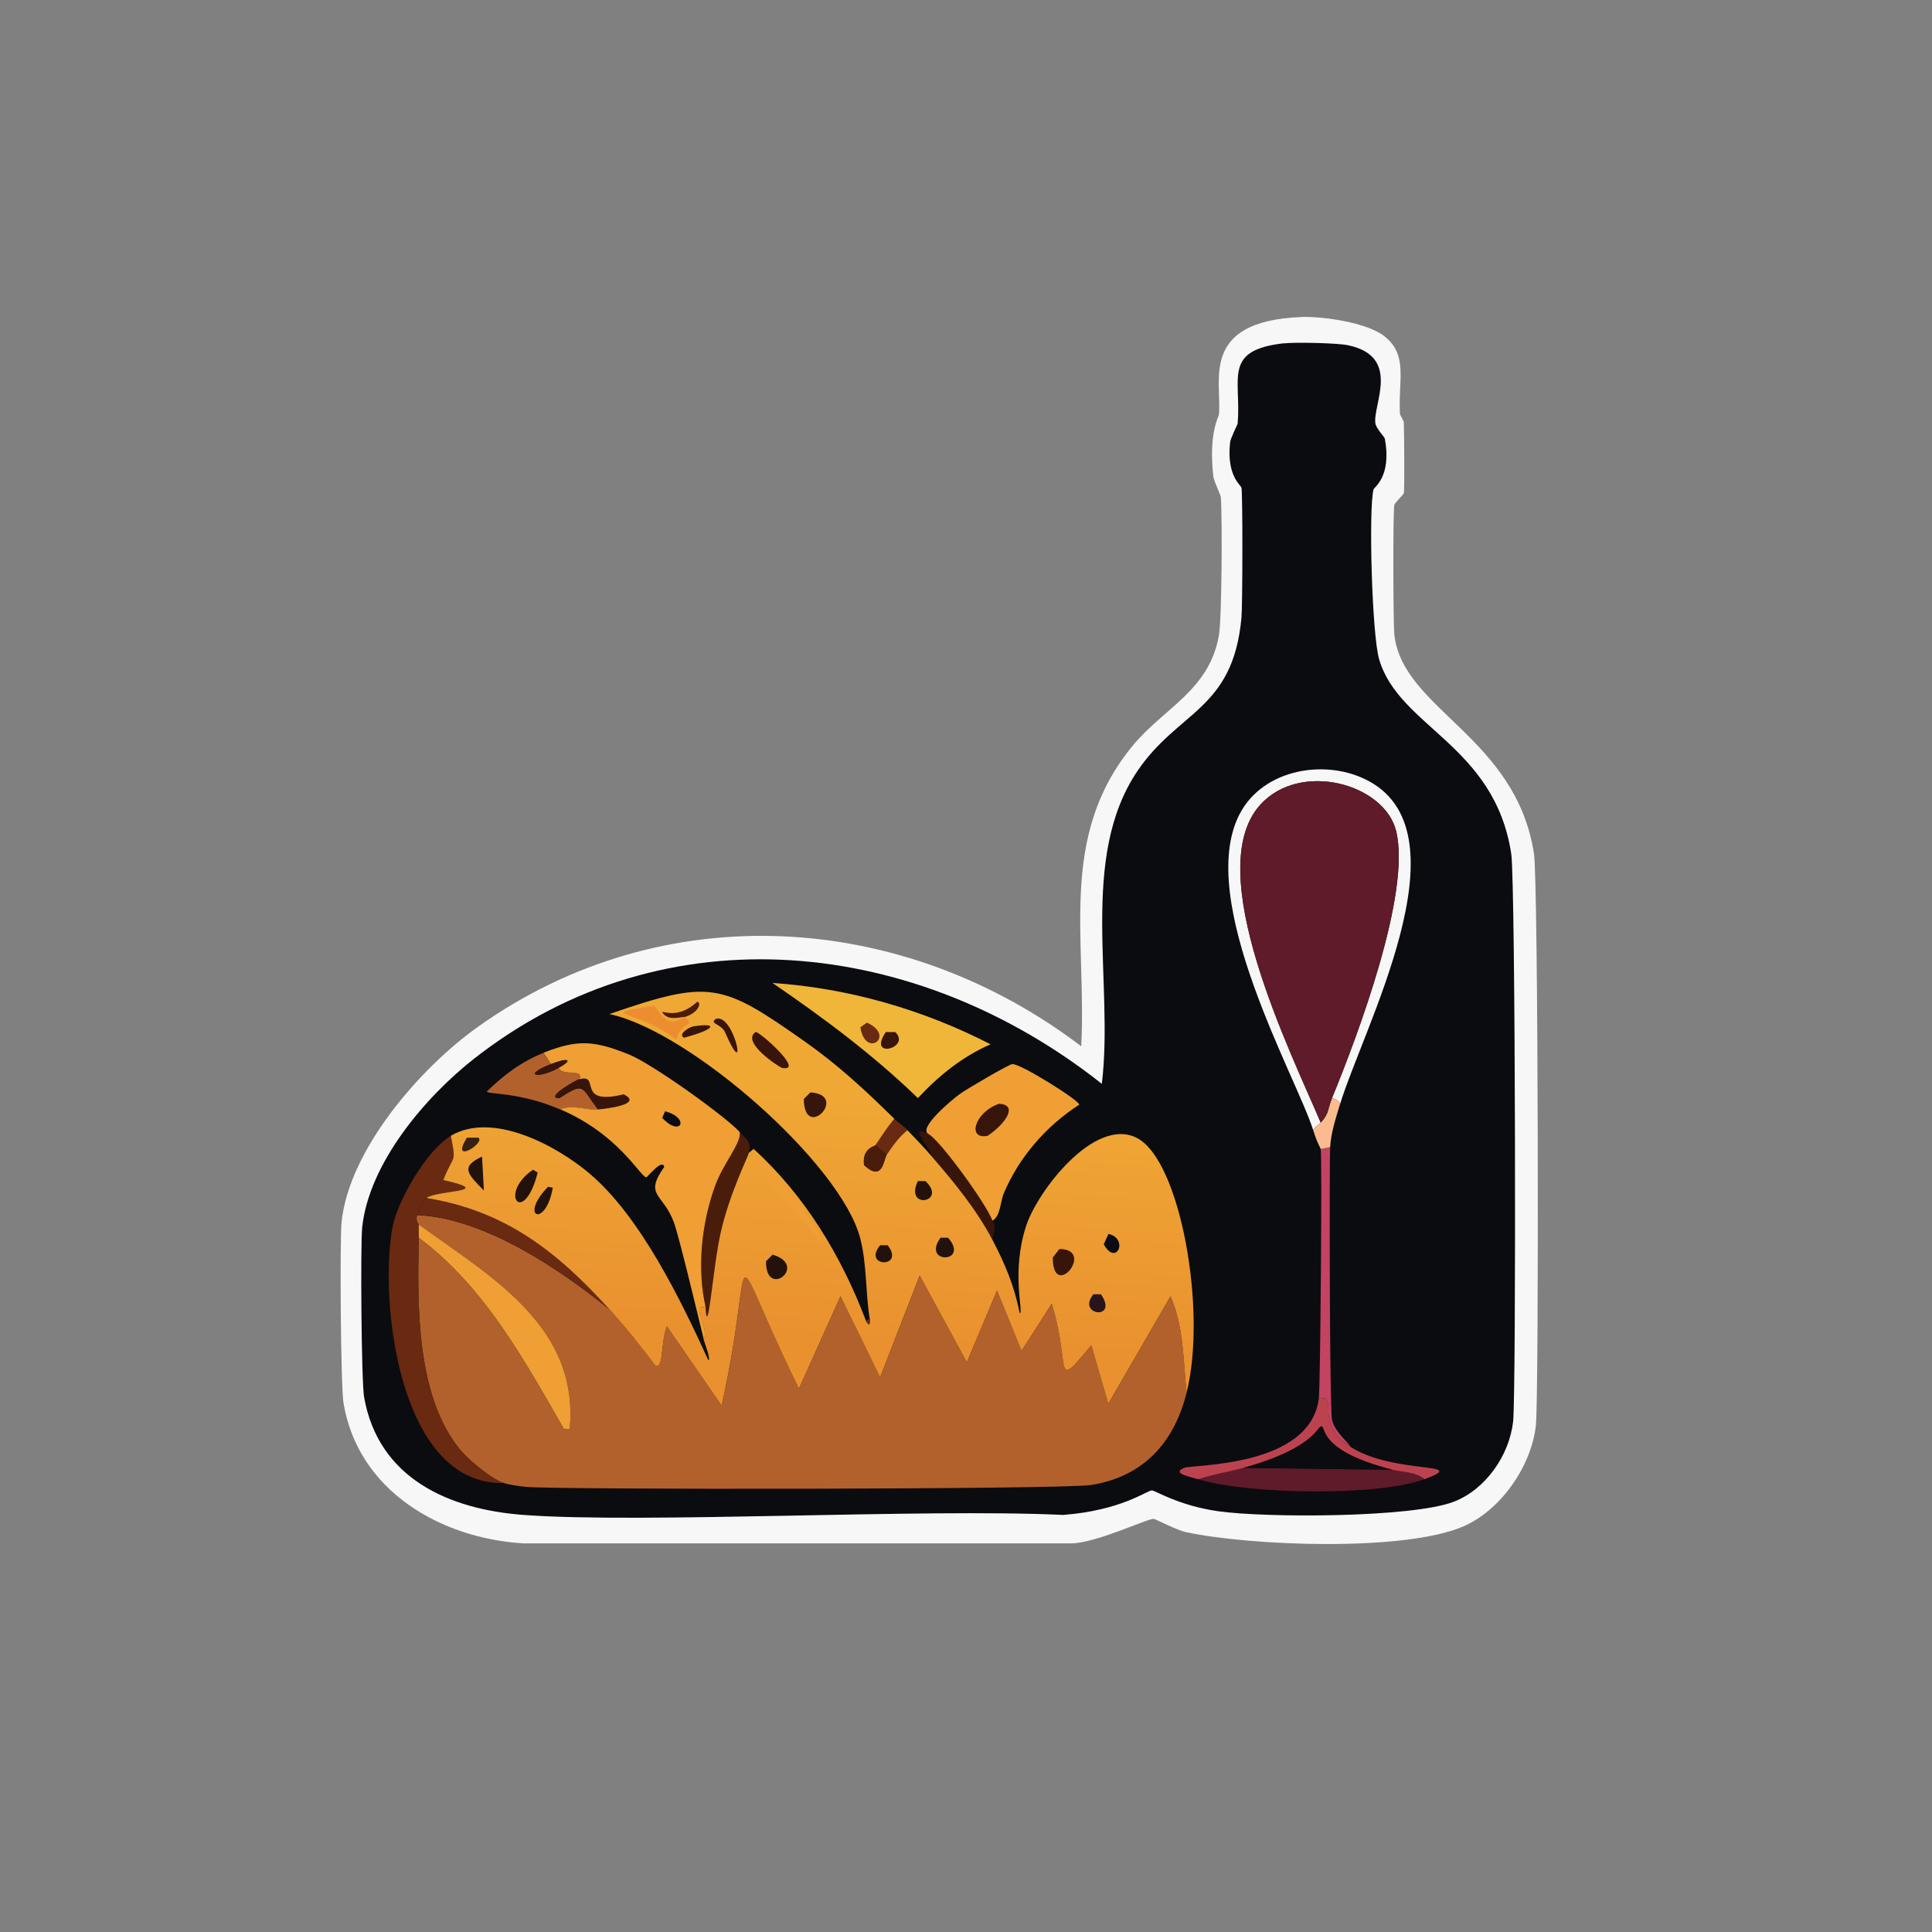 <?xml version="1.0" encoding="UTF-8"?><svg id="a" xmlns="http://www.w3.org/2000/svg" xmlns:xlink="http://www.w3.org/1999/xlink" viewBox="0 0 361 361"><rect x="0" y="0" width="361" height="361" fill="#808080" stroke="none"/><defs><style>.c{fill:#36200f;}.c,.d,.e,.f,.g,.h,.i,.j,.k,.l,.m,.n,.o,.p,.q,.r,.s{stroke-width:0px;}.d{fill:#27151b;}.e{fill:#fabb8f;}.f{fill:#c34361;}.g{fill:#4a1c0a;}.h{fill:url(#b);}.i{fill:#37150b;}.j{fill:#ef9f34;}.k{fill:#b3612c;}.l{fill:#f0b63a;}.m{fill:#0b0c10;}.n{fill:#f8f7f7;}.o{fill:#22120b;}.p{fill:#692a11;}.q{fill:#ec8e30;}.r{fill:#bd4250;}.s{fill:#5f1b29;}</style><linearGradient id="b" x1="153.39" y1="203.09" x2="150.61" y2="249.55" gradientUnits="userSpaceOnUse"><stop offset="0" stop-color="#f0a835"/><stop offset="1" stop-color="#e9912f"/></linearGradient></defs><path class="n" d="M243.08,59.23c4.06-.16,12.26,1.03,15.51,3.53,4.63,3.55,2.62,8.33,3,14.63,0,.08.7,1.33.71,1.41.08,2.17.17,12.73,0,13.4-.03.13-1.68,1.8-1.76,2.12-.29,1.18-.22,22.42,0,24.33,1.61,13.94,22.73,19,26.09,40.89.81,5.28.94,101.51.35,106.82-.84,7.57-6.5,15.8-13.57,18.86-11.01,4.76-39.75,3.65-51.82,1.06-1.74-.37-5.67-2.44-5.99-2.47-1.17-.11-10.74,4.54-15.51,4.58h-102.24c-15.57-.93-30.96-9.85-33.67-26.26-.51-3.08-.71-30.45-.35-33.84,1.45-13.58,14.75-28.82,25.56-36.49,34.64-24.58,79.39-21.58,112.64,3.7,1.05-20.17-4.34-39.1,9.52-56.05,5.86-7.17,14.44-10.41,16.22-20.8.53-3.09.63-21.88.35-25.74-.03-.45-1.32-3.03-1.41-3.88-.9-8.24,1.01-11.04,1.06-11.63.55-6.21-3.67-17.39,15.34-18.16Z"/><path class="m" d="M239.9,64.16c2.11-.24,9.96-.08,11.99.35,10.07,2.13,4.54,11.2,5.11,14.63.15.92,1.71,2.53,1.76,2.82,1.31,7.11-1.99,9.02-2.12,9.52-.93,3.73-.29,27.16,1.06,31.73,3.75,12.72,21.55,15.94,24.68,36.31.8,5.24.94,100.84.35,106.11-.7,6.26-5.1,12.68-11.1,14.98-7.85,3.01-35.26,3.03-44.07,1.76-7.42-1.07-11.69-3.88-12.34-3.88-.87,0-5.69,3.75-16.57,4.58-26.3-1.25-78.53,1.66-100.83,0-13.91-1.04-27.11-6.79-29.79-22.03-.5-2.83-.7-28.5-.35-31.73,1.28-11.97,11.78-24.36,20.98-31.55,35.81-28.01,82.84-22.46,117.22,4.76,2.3-18.94-4.35-42.26,6.7-58.52,7.65-11.25,17.79-11.32,19.39-28.56.21-2.22.25-23.14,0-24.33-.09-.44-2.82-2.19-2.12-8.46.09-.82,1.39-3.29,1.41-3.53.71-8.41-2.87-13.68,8.64-14.98Z"/><path class="k" d="M113.87,244.66c3.06,3.38,5.92,6.92,8.64,10.58,1.55.43.91-4.41,2.12-7.4l10.22,14.81c6.74-30.21-.02-32.44,14.45-3.17l7.76-17.27,7.4,15.16,7.4-19.04,8.81,16.22,5.64-13.4,4.58,11.28,5.64-8.81c3.69,11.96.04,16.65,7.4,7.76l3.17,10.93,11.63-20.09c2.47,5.72,2.35,11.92,3,17.98-2.34,9.33-8.01,15.67-17.8,17.27-5.22.85-100.5.91-105.76.35-1.11-.12-2.99-.38-4.05-.71-2.25-.69-6.56-4.3-8.11-6.17-8.32-10.06-8.04-27.29-7.76-39.66,12.25,9.2,19.66,22.75,27.15,35.78h1.06c1.73-19.23-14.55-28.35-28.2-38.25,0-.09-.64-.37-.35-1.76,12.38.51,26.47,9.9,35.96,17.63Z"/><path class="p" d="M84.26,212.23c1.07,5.45.54,3.27-1.41,8.28,10.05,2.28-1.03,1.8-3.17,3.35-.52.38-1.73,3-1.76,3.17-.28,1.39.36,1.67.35,1.76-.05.93.02,1.63,0,2.47-.29,12.37-.57,29.6,7.76,39.66,1.55,1.87,5.85,5.48,8.11,6.17-19.55.55-23.35-34.02-20.8-47.77.93-5.01,6.45-14.48,10.93-17.1Z"/><path class="g" d="M139.96,215.4c-.17.78-3.61,7.55-5.29,14.98-1.45,6.41-2.4,20.41-2.82,13.93-1.66-7.29-.78-15.73,1.76-22.74,1.53-4.22,5.01-8.09,4.58-10.05,1.4,1.47,2.22,1.8,1.76,3.88Z"/><path class="i" d="M173.45,211.88c2.09,1.05,10.9,13.14,11.99,16.22.3.85.72.14,0,3.53-2.99-5.68-7.1-10.67-11.28-15.51-.24-1.42-4.78-6.28-.71-4.23Z"/><path class="p" d="M169.57,211.17c-1.57,1.21-2.76,2.98-3.88,4.58l-2.12-1.76c1.16-1.65,2.21-3.39,3.53-4.94.73.72,1.66,1.28,2.47,2.12Z"/><path class="j" d="M78.26,231.27c.02-.84-.05-1.54,0-2.47,13.65,9.9,29.94,19.02,28.2,38.25h-1.06c-7.49-13.03-14.89-26.59-27.15-35.78Z"/><path class="p" d="M113.87,244.66c-9.48-7.72-23.57-17.12-35.96-17.63.04-.18,1.24-2.8,1.76-3.17,14.81,2.39,24.49,10.09,34.2,20.8Z"/><path class="h" d="M167.1,209.06c-1.32,1.54-2.37,3.28-3.53,4.94-.15.22-2.52.56-2.12,3.7,3.52,3.3,3.66-1.12,4.23-1.94,1.12-1.61,2.3-3.37,3.88-4.58,1.54,1.59,3.14,3.26,4.58,4.94,4.18,4.84,8.29,9.83,11.28,15.51,2.36,4.49,4.14,8.72,5.11,13.75.83-.03-1.69-7.54,1.23-16.39,2.13-6.46,12.75-20.33,20.62-16.39,8.16,4.08,13.2,32.24,9.34,47.59-.65-6.06-.52-12.26-3-17.98l-11.63,20.09-3.17-10.93c-7.36,8.89-3.71,4.21-7.4-7.76l-5.64,8.81-4.58-11.28-5.64,13.4-8.81-16.22-7.4,19.04-7.4-15.16-7.76,17.27c-14.47-29.27-7.71-27.03-14.45,3.17l-10.22-14.81c-1.2,2.99-.57,7.84-2.12,7.4-2.72-3.65-5.58-7.2-8.64-10.58-9.7-10.71-19.39-18.41-34.2-20.8,2.14-1.55,13.22-1.07,3.17-3.35,1.95-5.02,2.48-2.83,1.41-8.28,7.81-4.58,19.65,1.77,25.91,7.05,9.51,8.03,17.11,23.73,22.21,34.9.51-.15-.75-3.33-.88-3.88,1.07-2.6-2.63-6.64.35-5.99.42,6.49,1.37-7.52,2.82-13.93,1.68-7.44,5.12-14.2,5.29-14.98l.88-.71c9.62,8.74,16.39,20.01,20.98,32.08.51,1.06.82.83.71-.35-.81-4.94-.51-10.1-1.76-14.98-3.6-14.02-31.93-38.81-46.89-41.95,18.83-6.5,20.92-5.85,36.49,5.11,6.32,4.45,11.33,9.12,16.75,14.45Z"/><path class="j" d="M141.9,216.46c1.21.99,13.03,14.75,11.28,15.51-2.75-4.79-15.99-15.88-11.28-15.51Z"/><path class="o" d="M144.36,234.44c6.82,1.99-1.29,8.47-1.23,1.23l1.23-1.23Z"/><path class="i" d="M197.95,233.38c6.89.03-1.24,9.88-1.23,1.59l1.23-1.59Z"/><path class="d" d="M204.3,241.84h1.41c3.42,4.95-4.64,3.99-1.41,0Z"/><path class="m" d="M207.12,230.56c3.85.88,1.47,6.17-.88,1.94l.88-1.94Z"/><path class="o" d="M99.59,218.57l.88.53c-2.64,10.27-7.47,3.98-.88-.53Z"/><path class="o" d="M90.07,216.11l.35,6.35c-2.88-2.98-4.6-4.38-.35-6.35Z"/><path class="o" d="M102.41,221.75l.88.18c-1.33,7.66-6.44,5.52-.88-.18Z"/><path class="c" d="M87.25,212.58h2.12c1.47.88-5.41,5.29-2.12,0Z"/><path class="p" d="M161.82,246.78l.71-.35c.11,1.18-.2,1.41-.71.35Z"/><path class="q" d="M127.62,190.02c.11-.02.25.03.35,0,2.25,1.82-.72.74-1.59,4.23-7.58-5.72-15.45-4.49-4.23-6.35.7.08,2.16,4.85,5.46,2.12Z"/><path class="i" d="M141.19,192.84c.61-.23,9.37,7.55,4.94,6.7-.46-.09-7.77-4.82-4.94-6.7Z"/><path class="i" d="M151.42,204.12c7.34.45-1.14,9.32-1.23,1.23l1.23-1.23Z"/><path class="g" d="M165.69,215.75c-.57.82-.71,5.24-4.23,1.94-.41-3.14,1.96-3.48,2.12-3.7l2.12,1.76Z"/><path class="o" d="M175.74,231.27h1.41c4.15,4.8-5.03,4.99-1.41,0Z"/><path class="o" d="M171.51,220.69h1.41c4.23,4.02-4.03,5.41-1.41,0Z"/><path class="o" d="M164.46,232.68h1.41c3.34,4.36-4.83,4.13-1.41,0Z"/><path class="i" d="M133.79,190.37c3.48-1.08,6.14,12.84,1.59,2.29-.99-1.46-2.86-1.4-1.59-2.29Z"/><path class="g" d="M127.97,190.02c-.1.03-.24-.02-.35,0-1.2.22-3,.56-3.88-.88.11-.34,2.9,1.39,6.52-1.94.91.05.31,2.04-2.29,2.82Z"/><path class="i" d="M129.56,191.78c4.64-.73,4.28.52-1.76,2.12-1.2-.62.93-1.98,1.76-2.12Z"/><path class="k" d="M101.53,196.72l1.41,2.12c-5.49,2.14-2.4,2.83,1.41.71.66,1.64,4.75.04,3.88,2.12-.63.17-6.56,3.54-3.7,3.53,4.92-3.19,4-1.98,7.23,2.12-2.29.18-4.78-1.02-7.05,0-7.75-3.32-13.32-2.78-13.75-3.35,3.11-3.07,6.49-5.61,10.58-7.23Z"/><path class="i" d="M111.75,207.29c-3.23-4.09-2.31-5.31-7.23-2.12-2.85.01,3.07-3.35,3.7-3.53,4.08-1.14-.81,5.03,8.28,2.82,3.76,1.85-3.25,2.7-4.76,2.82Z"/><path class="j" d="M138.2,211.52c.43,1.96-3.06,5.83-4.58,10.05-2.54,7.01-3.43,15.45-1.76,22.74-2.98-.65.72,3.4-.35,5.99-1.2-4.87-4.68-19.54-5.64-22.03-2.06-5.37-5.56-4.83-1.76-10.22-.35-1.66-3.14,1.94-3.35,1.94-1.03,0-5.09-8-16.04-12.69,2.27-1.02,4.76.18,7.05,0,1.51-.12,8.52-.97,4.76-2.82-9.09,2.21-4.2-3.96-8.28-2.82.88-2.07-3.22-.47-3.88-2.12,2.93-1.63,1.74-1.94-1.41-.71l-1.41-2.12c6.41-2.54,9.51-2.29,16.04.35,4.15,1.68,17.48,11.14,20.62,14.45Z"/><path class="m" d="M124.27,207.65c4.74,1.24,2.97,4.97-.53,1.23l.53-1.23Z"/><path class="i" d="M104.35,199.54c-3.81,2.12-6.9,1.44-1.41-.71,3.15-1.23,4.34-.93,1.41.71Z"/><path class="j" d="M185.44,228.09c-1.09-3.08-9.89-15.17-11.99-16.22-1.87-1.1,4.17-6.17,5.82-7.4,1.24-.93,9.24-5.59,9.87-5.64,1.56-.12,12.63,6.85,12.52,7.58-6.16,3.98-11.24,9.78-14.1,16.57-.67,1.59-.58,4.24-2.12,5.11Z"/><path class="i" d="M186.67,206.24c3.59.19,1.35,3.62-2.12,5.99-3.9.78-2.48-4.38,2.12-5.99Z"/><path class="l" d="M144.36,183.67c14.15.95,28.12,4.97,40.72,11.46-5.26,2.3-9.68,5.88-13.57,10.05-8.33-8.06-17.6-14.97-27.15-21.5Z"/><path class="p" d="M161.99,191.08c5.49,2.5-.28,6.81-1.23.88l1.23-.88Z"/><path class="i" d="M165.52,192.84h1.76c3.07,2.93-5.34,5.24-1.76,0Z"/><path class="s" d="M232.32,274.28l27.85.35c2,.51,4.27.33,5.99,1.76-8.79,3.27-33.2,2.82-42.3,0,2.76-.91,5.67-1.34,8.46-2.12Z"/><path class="f" d="M252.42,270.4c-7.22-4.54-1.97-9.43-5.99-9.17.28-2.31.62-44.22.35-46.54l1.76-.35c-.15,2.54-.12,48.44.35,50.94.36,1.9,2.4,3.66,3.53,5.11Z"/><path class="r" d="M252.42,270.4c8.22,5.17,22.57,2.72,13.75,5.99-1.73-1.43-4-1.25-5.99-1.76-13.71-3.49-12.44-7.91-13.22-8.11-.81-.21-.98,3.97-14.63,7.76-2.8.77-5.7,1.21-8.46,2.12-1.76-.55-4.96-1.09-2.64-2.12,1.53-.68,23.64-.02,25.21-13.04,4.03-.26-1.23,4.63,5.99,9.17Z"/><path class="n" d="M250.3,206.59c.27-.76-.63-1.18-1.41-1.41,4.76-11.57,14.81-38.28,11.99-49.88-2.15-8.84-17.89-13.2-25.38-4.94-11.17,12.31,5.67,46.16,11.28,59.4-.44.46-1.06.78-1.41,1.41-3.1-9.9-22.11-42.91-13.75-59.05,4.4-8.5,16.21-10.46,24.15-6.17,18.56,10.04-1.16,46.29-5.46,60.64Z"/><path class="e" d="M250.3,206.59c-.75,2.52-1.6,5.1-1.76,7.76l-1.76.35c-.02-.19-.61-.98-1.41-3.53.35-.63.97-.95,1.41-1.41,1.61-1.7,1.26-2.5,2.12-4.58.78.23,1.68.65,1.41,1.41Z"/><path class="s" d="M248.89,205.18c-.86,2.09-.51,2.89-2.12,4.58-5.61-13.24-22.45-47.1-11.28-59.4,7.5-8.26,23.23-3.91,25.38,4.94,2.83,11.61-7.22,38.31-11.99,49.88Z"/><path class="m" d="M260.17,274.63l-27.85-.35c13.65-3.78,13.82-7.96,14.63-7.76.78.2-.49,4.62,13.22,8.11Z"/></svg>